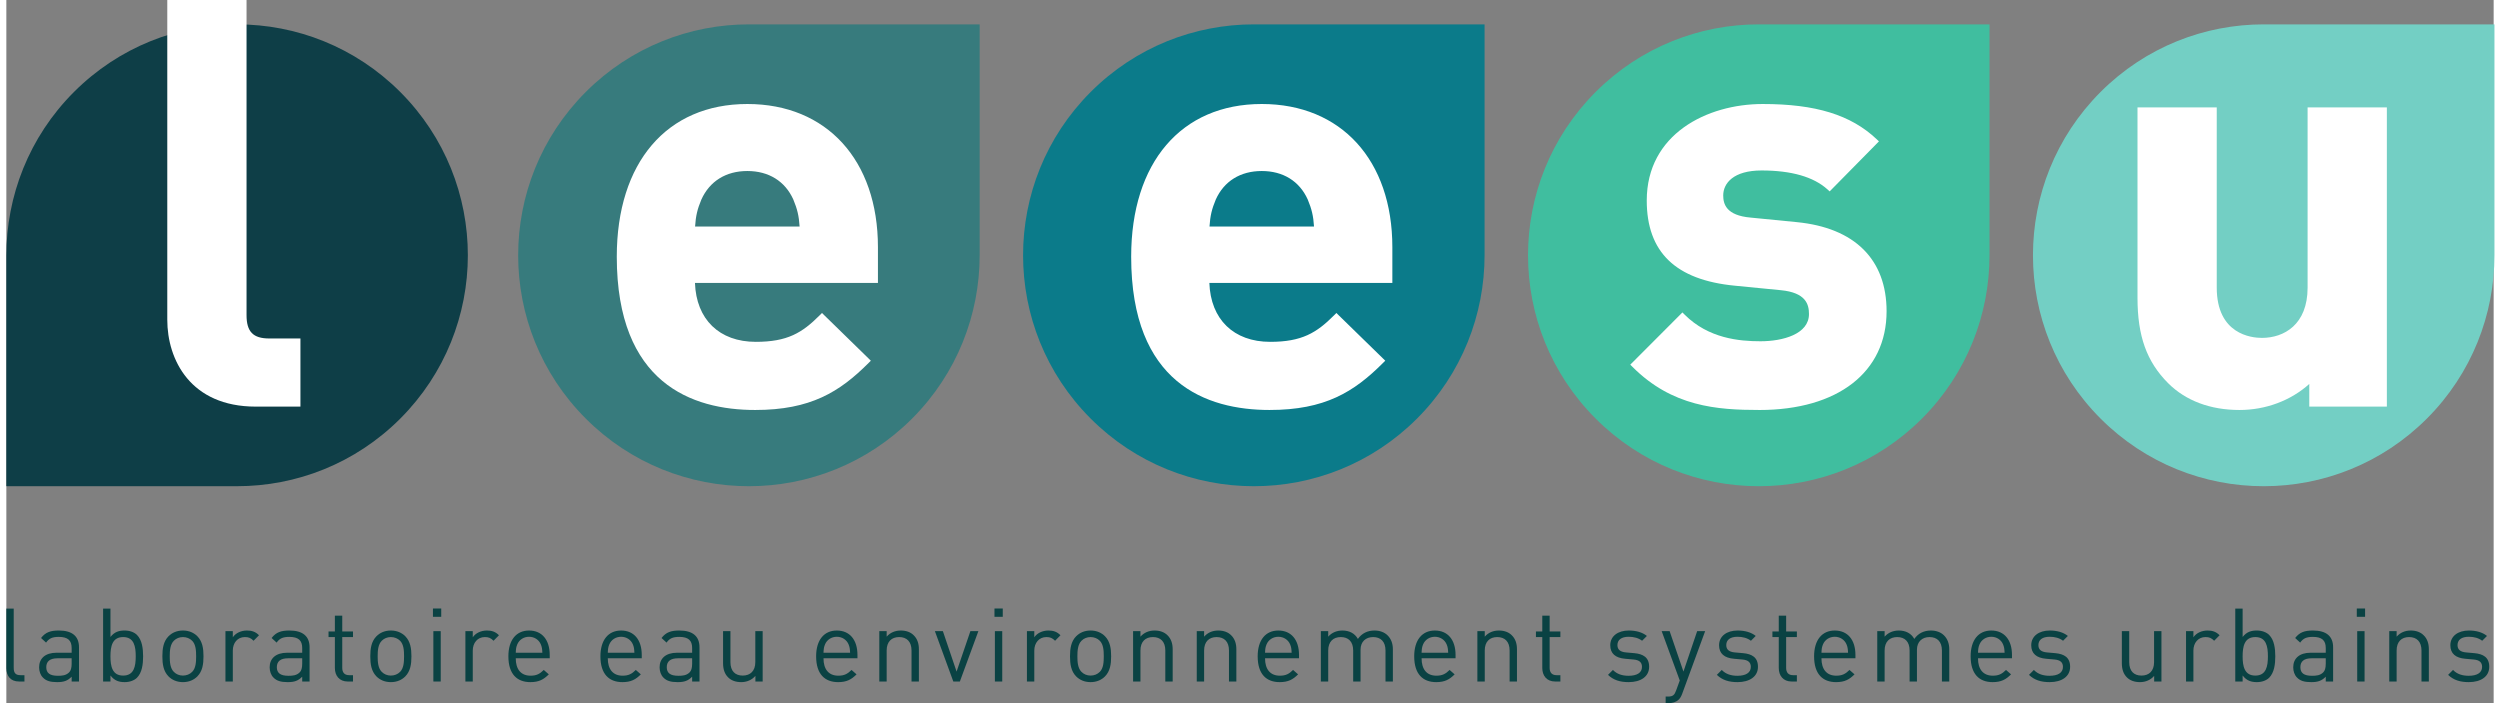 <?xml version="1.0" encoding="UTF-8" standalone="no"?>
<!-- Created with Inkscape (http://www.inkscape.org/) -->
<svg xmlns:dc="http://purl.org/dc/elements/1.1/" xmlns:cc="http://creativecommons.org/ns#" xmlns:rdf="http://www.w3.org/1999/02/22-rdf-syntax-ns#" xmlns:svg="http://www.w3.org/2000/svg" xmlns="http://www.w3.org/2000/svg" xmlns:sodipodi="http://sodipodi.sourceforge.net/DTD/sodipodi-0.dtd" xmlns:inkscape="http://www.inkscape.org/namespaces/inkscape" width="224" height="63" viewBox="0 0 283 80" id="svg2" inkscape:version="0.91 r13725" sodipodi:docname="leesu-logo.svg" inkscape:export-filename="C:\Users\leroux\Desktop\leesu-logo.png" inkscape:export-xdpi="299.89166" inkscape:export-ydpi="299.89166">
  <rect x="0" y="0" width="283" height="80" fill="#808080" stroke="none"/>
  <defs id="defs4"/>
  <g inkscape:label="Layer 1" inkscape:groupmode="layer" id="layer1" transform="translate(-202.879,-38.376)">
    <g transform="matrix(1.264,0,0,-1.265,202.879,118.376)" inkscape:label="ink_ext_XXXXXX" id="g4144">
      <g transform="scale(0.1,0.1)" id="g4146">
        <path inkscape:connector-curvature="0" id="path4148" style="fill:#377b7d;fill-opacity:1;fill-rule:nonzero;stroke:none" d="m 668.496,610.496 207.625,0 0,-207.5 c 0.031,-53.199 -20.223,-106.465 -60.808,-147.051 -81.133,-81.132 -212.668,-81.132 -293.77,0 -81.109,81.094 -81.109,212.602 0,293.731 40.582,40.586 93.801,60.851 146.953,60.82"/>
        <path inkscape:connector-curvature="0" id="path4150" style="fill:#0b7b8a;fill-opacity:1;fill-rule:nonzero;stroke:none" d="m 1122.98,610.496 207.63,0 0,-207.5 c 0.03,-53.199 -20.23,-106.465 -60.8,-147.051 -81.13,-81.132 -212.67,-81.132 -293.775,0 -81.113,81.094 -81.113,212.602 0,293.731 40.585,40.586 93.795,60.851 146.945,60.82"/>
        <path inkscape:connector-curvature="0" id="path4152" style="fill:#40be9f;fill-opacity:1;fill-rule:nonzero;stroke:none" d="m 1577.5,610.496 207.63,0 0,-207.5 c 0.04,-53.199 -20.22,-106.465 -60.81,-147.051 -81.13,-81.132 -212.66,-81.132 -293.76,0 -81.12,81.094 -81.12,212.602 0,293.731 40.59,40.586 93.8,60.851 146.94,60.82"/>
        <path inkscape:connector-curvature="0" id="path4154" style="fill:#73cfc4;fill-opacity:1;fill-rule:nonzero;stroke:none" d="m 2032.04,610.496 207.61,0 0,-207.5 c 0.04,-53.199 -20.22,-106.465 -60.8,-147.051 -81.13,-81.132 -212.67,-81.132 -293.77,0 -81.12,81.094 -81.12,212.602 0,293.731 40.59,40.586 93.79,60.851 146.96,60.82"/>
        <path inkscape:connector-curvature="0" id="path4156" style="fill:#0e3e47;fill-opacity:1;fill-rule:nonzero;stroke:none" d="m 207.645,195.105 -207.645,0 0,207.5 c -0.012,53.204 20.234,106.465 60.82,147.043 81.133,81.133 212.688,81.133 293.77,0 81.113,-81.093 81.113,-212.609 0,-293.742 -40.586,-40.562 -93.789,-60.84 -146.945,-60.801"/>
        <path inkscape:connector-curvature="0" id="path4158" style="fill:#ffffff;fill-opacity:1;fill-rule:nonzero;stroke:none" d="m 264.723,266.688 -40.219,0 c -58.785,0 -79.641,42.113 -79.641,78.175 l 0,287.547 71.348,0 0,-283.496 c 0,-14.859 5.914,-20.937 20.406,-20.937 l 28.106,0 0,-61.289"/>
        <path inkscape:connector-curvature="0" id="path4160" style="fill:#ffffff;fill-opacity:1;fill-rule:nonzero;stroke:none" d="m 619.957,428.633 94.09,0 c -0.602,9.57 -2.109,15.847 -5.684,24.383 -7.441,16.457 -22.136,25.578 -41.359,25.578 -19.207,0 -33.899,-9.121 -41.383,-25.656 -3.555,-8.458 -5.062,-14.735 -5.664,-24.305 l 0,0 z M 674.07,263.66 c -56.84,0 -124.597,23.918 -124.597,137.856 0,84.722 45.039,137.351 117.531,137.351 71.414,0 117.547,-50.539 117.547,-128.762 l 0,-32.156 -164.696,0 c 1.137,-32.785 21.887,-53 54.735,-53 28.48,0 41.734,8.059 57.605,23.957 l 1.985,1.985 2.008,-1.965 39.929,-38.938 2.047,-2.011 -2.019,-2.02 C 750.055,279.844 723.867,263.66 674.07,263.66 l 0,0"/>
        <path inkscape:connector-curvature="0" id="path4162" style="fill:#ffffff;fill-opacity:1;fill-rule:nonzero;stroke:none" d="m 1083.01,428.633 94.08,0 c -0.59,9.57 -2.1,15.847 -5.68,24.383 -7.44,16.457 -22.13,25.578 -41.36,25.578 -19.22,0 -33.92,-9.121 -41.38,-25.633 -3.55,-8.43 -5.06,-14.699 -5.66,-24.328 l 0,0 z m 54.11,-164.973 c -56.84,0 -124.62,23.918 -124.62,137.856 0,84.722 45.04,137.351 117.55,137.351 71.42,0 117.55,-50.539 117.55,-128.762 l 0,-32.156 -164.71,0 c 1.13,-32.785 21.89,-53 54.75,-53 28.48,0 41.73,8.059 57.6,23.957 l 1.99,1.985 2,-1.965 39.94,-38.938 2.05,-2.011 -2.04,-2.02 c -26.07,-26.113 -52.26,-42.297 -102.06,-42.297 l 0,0"/>
        <path inkscape:connector-curvature="0" id="path4164" style="fill:#ffffff;fill-opacity:1;fill-rule:nonzero;stroke:none" d="m 1577.95,263.66 c -38.18,0 -78.46,3 -114.18,38.762 l -2.01,2.004 2.01,2 42.93,42.976 2.01,2.004 2,-2.004 c 21.48,-21.453 49.24,-23.933 68.26,-23.933 20.13,0 43.65,6.406 43.65,24.472 0,8.829 -2.87,19.27 -25.23,21.454 l -41.45,4.054 c -53.4,5.11 -79.35,30.176 -79.35,76.641 0,59.621 54.11,86.777 104.4,86.777 47.65,0 79.25,-9.734 102.5,-31.609 l 2.11,-1.985 -2.02,-2.058 -40.43,-40.996 -1.9,-1.946 -2.03,1.825 c -12.51,11.261 -32.46,16.996 -59.26,16.996 -25.46,0 -34.54,-11.606 -34.54,-22.453 0,-7.625 2.55,-18.008 24.7,-19.93 l 41.45,-4.074 c 52.17,-5.059 80.9,-33.543 80.9,-80.176 0,-54.777 -43.89,-88.801 -114.52,-88.801 l 0,0"/>
        <path inkscape:connector-curvature="0" id="path4166" style="fill:#ffffff;fill-opacity:1;fill-rule:nonzero;stroke:none" d="m 2010.1,263.66 c -26.21,0 -48.42,8.332 -64.16,24.082 -19.35,19.367 -27.6,42.356 -27.6,76.856 l 0,171.23 71.33,0 0,-162.117 c 0,-41.945 31.12,-45.203 40.65,-45.203 19.88,0 41.13,11.883 41.13,45.203 l 0,162.117 71.35,0 0,-269.148 -69.83,0 0,20.398 c -16.62,-14.961 -39.14,-23.418 -62.87,-23.418 l 0,0"/>
        <path inkscape:connector-curvature="0" id="path4168" style="fill:#0a4243;fill-opacity:1;fill-rule:nonzero;stroke:none" d="M 11.508,19.434 C 3.598,19.434 0,24.59 0,31.484 L 0,85 l 6.633,0 0,-53.215 c 0,-4.422 1.473,-6.641 6.078,-6.641 l 3.586,0 0,-5.711 -4.789,0"/>
        <path inkscape:connector-curvature="0" id="path4170" style="fill:#0a4243;fill-opacity:1;fill-rule:nonzero;stroke:none" d="m 58.781,40.332 -12.707,0 c -6.82,0 -10.141,-2.766 -10.141,-8.008 0,-5.254 3.227,-7.734 10.41,-7.734 3.871,0 7.273,0.262 10.129,3.039 1.562,1.473 2.309,4.059 2.309,7.84 l 0,4.863 z m 0,-20.898 0,4.328 c -3.688,-3.695 -7.004,-4.875 -13.078,-4.875 -6.258,0 -9.945,1.18 -12.801,4.129 -2.215,2.207 -3.406,5.625 -3.406,9.211 0,7.93 5.527,13.094 15.645,13.094 l 13.641,0 0,4.328 c 0,6.621 -3.32,9.93 -11.598,9.93 -5.805,0 -8.758,-1.363 -11.426,-5.144 l -4.512,4.141 c 4.047,5.254 8.652,6.731 16.02,6.731 12.156,0 18.141,-5.246 18.141,-15.102 l 0,-30.77 -6.625,0"/>
        <path inkscape:connector-curvature="0" id="path4172" style="fill:#0a4243;fill-opacity:1;fill-rule:nonzero;stroke:none" d="m 105.141,59.414 c -9.864,0 -11.426,-8.477 -11.426,-17.316 0,-8.855 1.562,-17.324 11.426,-17.324 9.859,0 11.328,8.469 11.328,17.324 0,8.84 -1.469,17.316 -11.328,17.316 z M 117.578,22.832 c -2.402,-2.402 -6.457,-3.945 -11.055,-3.945 -4.98,0 -9.121,1.18 -12.808,5.965 l 0,-5.418 -6.625,0 0,65.566 6.625,0 0,-25.508 c 3.688,4.707 7.828,5.812 12.808,5.812 4.598,0 8.653,-1.566 11.055,-3.965 4.594,-4.613 5.527,-12.168 5.527,-19.242 0,-7.098 -0.933,-14.656 -5.527,-19.266"/>
        <path inkscape:connector-curvature="0" id="path4174" style="fill:#0a4243;fill-opacity:1;fill-rule:nonzero;stroke:none" d="m 167.246,56.094 c -2.109,2.121 -5.058,3.32 -8.285,3.32 -3.234,0 -6.078,-1.199 -8.199,-3.32 -3.313,-3.32 -3.684,-8.938 -3.684,-13.996 0,-5.086 0.371,-10.691 3.684,-13.992 2.121,-2.148 4.965,-3.332 8.199,-3.332 3.227,0 6.176,1.184 8.285,3.332 3.317,3.301 3.59,8.906 3.59,13.992 0,5.059 -0.273,10.676 -3.59,13.996 z m 4.695,-32.062 c -3.125,-3.133 -7.461,-5.145 -12.98,-5.145 -5.527,0 -9.863,2.012 -12.988,5.145 -4.61,4.707 -5.524,11.059 -5.524,18.066 0,6.996 0.914,13.332 5.524,18.047 3.125,3.125 7.461,5.16 12.988,5.16 5.519,0 9.855,-2.035 12.98,-5.16 4.614,-4.715 5.524,-11.051 5.524,-18.047 0,-7.008 -0.91,-13.359 -5.524,-18.066"/>
        <path inkscape:connector-curvature="0" id="path4176" style="fill:#0a4243;fill-opacity:1;fill-rule:nonzero;stroke:none" d="m 222.539,56.094 c -2.484,2.48 -4.324,3.32 -7.832,3.32 -6.633,0 -10.859,-5.266 -10.859,-12.156 l 0,-27.824 -6.629,0 0,45.301 6.629,0 0,-5.516 c 2.48,3.777 7.457,6.086 12.707,6.086 4.324,0 7.644,-1.027 10.867,-4.25 l -4.883,-4.961"/>
        <path inkscape:connector-curvature="0" id="path4178" style="fill:#0a4243;fill-opacity:1;fill-rule:nonzero;stroke:none" d="m 266.313,40.332 -12.719,0 c -6.809,0 -10.117,-2.766 -10.117,-8.008 0,-5.254 3.218,-7.734 10.402,-7.734 3.863,0 7.277,0.262 10.129,3.039 1.574,1.473 2.305,4.059 2.305,7.84 l 0,4.863 z m 0,-20.898 0,4.328 c -3.68,-3.695 -6.997,-4.875 -13.083,-4.875 -6.265,0 -9.949,1.18 -12.8,4.129 -2.211,2.207 -3.414,5.625 -3.414,9.211 0,7.93 5.527,13.094 15.672,13.094 l 13.625,0 0,4.328 c 0,6.621 -3.309,9.93 -11.61,9.93 -5.797,0 -8.746,-1.363 -11.422,-5.144 l -4.508,4.141 c 4.047,5.254 8.661,6.731 16.024,6.731 12.16,0 18.152,-5.246 18.152,-15.102 l 0,-30.77 -6.636,0"/>
        <path inkscape:connector-curvature="0" id="path4180" style="fill:#0a4243;fill-opacity:1;fill-rule:nonzero;stroke:none" d="m 307.328,19.434 c -7.738,0 -11.605,5.418 -11.605,12.148 l 0,27.832 -5.711,0 0,5.059 5.711,0 0,14.168 6.632,0 0,-14.168 9.676,0 0,-5.059 -9.676,0 0,-27.629 c 0,-4.156 1.938,-6.641 6.165,-6.641 l 3.511,0 0,-5.711 -4.703,0"/>
        <path inkscape:connector-curvature="0" id="path4182" style="fill:#0a4243;fill-opacity:1;fill-rule:nonzero;stroke:none" d="m 354.41,56.094 c -2.121,2.121 -5.07,3.32 -8.297,3.32 -3.218,0 -6.07,-1.199 -8.187,-3.32 -3.321,-3.32 -3.688,-8.938 -3.688,-13.996 0,-5.086 0.367,-10.691 3.688,-13.992 2.117,-2.148 4.969,-3.332 8.187,-3.332 3.227,0 6.176,1.184 8.297,3.332 3.317,3.301 3.586,8.906 3.586,13.992 0,5.059 -0.269,10.676 -3.586,13.996 z m 4.695,-32.062 c -3.132,-3.133 -7.468,-5.145 -12.992,-5.145 -5.527,0 -9.851,2.012 -12.976,5.145 -4.614,4.707 -5.532,11.059 -5.532,18.066 0,6.996 0.918,13.332 5.532,18.047 3.125,3.125 7.449,5.16 12.976,5.16 5.524,0 9.86,-2.035 12.992,-5.16 4.606,-4.715 5.528,-11.051 5.528,-18.047 0,-7.008 -0.922,-13.359 -5.528,-18.066"/>
        <path inkscape:connector-curvature="0" id="path4184" style="fill:#0a4243;fill-opacity:1;fill-rule:nonzero;stroke:none" d="m 384.375,19.434 0,45.301 6.625,0 0,-45.301 -6.625,0 z m -0.371,58.203 0,7.469 7.457,0 0,-7.469 -7.457,0"/>
        <path inkscape:connector-curvature="0" id="path4186" style="fill:#0a4243;fill-opacity:1;fill-rule:nonzero;stroke:none" d="m 438.547,56.094 c -2.496,2.48 -4.336,3.32 -7.828,3.32 -6.633,0 -10.875,-5.266 -10.875,-12.156 l 0,-27.824 -6.637,0 0,45.301 6.637,0 0,-5.516 c 2.492,3.777 7.461,6.086 12.719,6.086 4.324,0 7.636,-1.027 10.855,-4.25 l -4.871,-4.961"/>
        <path inkscape:connector-curvature="0" id="path4188" style="fill:#0a4243;fill-opacity:1;fill-rule:nonzero;stroke:none" d="m 481.098,52.859 c -1.75,4.152 -5.805,6.82 -10.59,6.82 -4.789,0 -8.844,-2.668 -10.59,-6.82 -1.008,-2.488 -1.203,-3.856 -1.379,-7.539 l 23.945,0 c -0.187,3.684 -0.367,5.051 -1.386,7.539 z M 458.539,40.332 c 0,-9.949 4.691,-15.652 13.352,-15.652 5.242,0 8.285,1.582 11.875,5.164 l 4.519,-3.965 c -4.601,-4.609 -8.844,-6.992 -16.574,-6.992 -11.977,0 -19.801,7.168 -19.801,23.211 0,14.629 7.082,23.207 18.598,23.207 11.699,0 18.609,-8.469 18.609,-21.926 l 0,-3.047 -30.578,0"/>
        <path inkscape:connector-curvature="0" id="path4190" style="fill:#0a4243;fill-opacity:1;fill-rule:nonzero;stroke:none" d="m 563.949,52.859 c -1.754,4.152 -5.804,6.82 -10.59,6.82 -4.789,0 -8.847,-2.668 -10.601,-6.82 -1.012,-2.488 -1.192,-3.856 -1.371,-7.539 l 23.945,0 c -0.187,3.684 -0.371,5.051 -1.383,7.539 z M 541.387,40.332 c 0,-9.949 4.687,-15.652 13.355,-15.652 5.242,0 8.281,1.582 11.875,5.164 l 4.512,-3.965 c -4.598,-4.609 -8.844,-6.992 -16.578,-6.992 -11.961,0 -19.801,7.168 -19.801,23.211 0,14.629 7.098,23.207 18.609,23.207 11.696,0 18.598,-8.469 18.598,-21.926 l 0,-3.047 -30.57,0"/>
        <path inkscape:connector-curvature="0" id="path4192" style="fill:#0a4243;fill-opacity:1;fill-rule:nonzero;stroke:none" d="m 617.309,40.332 -12.715,0 c -6.813,0 -10.129,-2.766 -10.129,-8.008 0,-5.254 3.223,-7.734 10.406,-7.734 3.867,0 7.277,0.262 10.129,3.039 1.566,1.473 2.309,4.059 2.309,7.84 l 0,4.863 z m 0,-20.898 0,4.328 c -3.688,-3.695 -7.004,-4.875 -13.079,-4.875 -6.261,0 -9.949,1.18 -12.808,4.129 -2.207,2.207 -3.402,5.625 -3.402,9.211 0,7.93 5.519,13.094 15.652,13.094 l 13.637,0 0,4.328 c 0,6.621 -3.321,9.93 -11.61,9.93 -5.804,0 -8.758,-1.363 -11.418,-5.144 l -4.511,4.141 c 4.054,5.254 8.652,6.731 16.023,6.731 12.156,0 18.145,-5.246 18.145,-15.102 l 0,-30.77 -6.629,0"/>
        <path inkscape:connector-curvature="0" id="path4194" style="fill:#0a4243;fill-opacity:1;fill-rule:nonzero;stroke:none" d="m 674.254,19.434 0,5.059 c -3.231,-3.684 -7.731,-5.606 -12.805,-5.606 -4.879,0 -8.929,1.465 -11.691,4.227 -3.219,3.148 -4.606,7.473 -4.606,12.715 l 0,28.906 6.633,0 0,-27.898 c 0,-8.008 4.235,-12.062 11.051,-12.062 6.812,0 11.336,4.141 11.336,12.062 l 0,27.898 6.625,0 0,-45.301 -6.543,0"/>
        <path inkscape:connector-curvature="0" id="path4196" style="fill:#0a4243;fill-opacity:1;fill-rule:nonzero;stroke:none" d="m 758.113,52.859 c -1.746,4.152 -5.8,6.82 -10.586,6.82 -4.789,0 -8.839,-2.668 -10.593,-6.82 -1.016,-2.488 -1.196,-3.856 -1.387,-7.539 l 23.945,0 c -0.176,3.684 -0.371,5.051 -1.379,7.539 z M 735.547,40.332 c 0,-9.949 4.695,-15.652 13.359,-15.652 5.25,0 8.289,1.582 11.887,5.164 l 4.504,-3.965 c -4.606,-4.609 -8.836,-6.992 -16.574,-6.992 -11.977,0 -19.805,7.168 -19.805,23.211 0,14.629 7.094,23.207 18.609,23.207 11.696,0 18.594,-8.469 18.594,-21.926 l 0,-3.047 -30.574,0"/>
        <path inkscape:connector-curvature="0" id="path4198" style="fill:#0a4243;fill-opacity:1;fill-rule:nonzero;stroke:none" d="m 814.785,19.434 0,27.902 c 0,8.016 -4.324,12.078 -11.137,12.078 -6.824,0 -11.242,-4.149 -11.242,-12.078 l 0,-27.902 -6.629,0 0,45.301 6.629,0 0,-4.961 c 3.219,3.684 7.645,5.531 12.711,5.531 4.879,0 8.844,-1.477 11.606,-4.25 3.218,-3.125 4.695,-7.363 4.695,-12.609 l 0,-29.012 -6.633,0"/>
        <path inkscape:connector-curvature="0" id="path4200" style="fill:#0a4243;fill-opacity:1;fill-rule:nonzero;stroke:none" d="m 858.297,19.434 -5.895,0 -16.578,45.301 7.184,0 12.34,-36.375 12.433,36.375 7.184,0 -16.668,-45.301"/>
        <path inkscape:connector-curvature="0" id="path4202" style="fill:#0a4243;fill-opacity:1;fill-rule:nonzero;stroke:none" d="m 889.824,19.434 0,45.301 6.629,0 0,-45.301 -6.629,0 z m -0.367,58.203 0,7.469 7.457,0 0,-7.469 -7.457,0"/>
        <path inkscape:connector-curvature="0" id="path4204" style="fill:#0a4243;fill-opacity:1;fill-rule:nonzero;stroke:none" d="m 944,56.094 c -2.496,2.48 -4.336,3.32 -7.832,3.32 -6.637,0 -10.871,-5.266 -10.871,-12.156 l 0,-27.824 -6.629,0 0,45.301 6.629,0 0,-5.516 c 2.492,3.777 7.453,6.086 12.711,6.086 4.328,0 7.637,-1.027 10.863,-4.25 L 944,56.094"/>
        <path inkscape:connector-curvature="0" id="path4206" style="fill:#0a4243;fill-opacity:1;fill-rule:nonzero;stroke:none" d="m 984.246,56.094 c -2.113,2.121 -5.062,3.32 -8.289,3.32 -3.223,0 -6.074,-1.199 -8.187,-3.32 -3.317,-3.32 -3.684,-8.938 -3.684,-13.996 0,-5.086 0.367,-10.691 3.684,-13.992 2.113,-2.148 4.964,-3.332 8.187,-3.332 3.227,0 6.176,1.184 8.289,3.332 3.32,3.301 3.59,8.906 3.59,13.992 0,5.059 -0.27,10.676 -3.59,13.996 z m 4.695,-32.062 c -3.121,-3.133 -7.457,-5.145 -12.984,-5.145 -5.523,0 -9.852,2.012 -12.977,5.145 -4.617,4.707 -5.531,11.059 -5.531,18.066 0,6.996 0.914,13.332 5.531,18.047 3.125,3.125 7.454,5.16 12.977,5.16 5.527,0 9.863,-2.035 12.984,-5.16 4.618,-4.715 5.528,-11.051 5.528,-18.047 0,-7.008 -0.91,-13.359 -5.528,-18.066"/>
        <path inkscape:connector-curvature="0" id="path4208" style="fill:#0a4243;fill-opacity:1;fill-rule:nonzero;stroke:none" d="m 1043.23,19.434 0,27.902 c 0,8.016 -4.33,12.078 -11.15,12.078 -6.81,0 -11.23,-4.149 -11.23,-12.078 l 0,-27.902 -6.63,0 0,45.301 6.63,0 0,-4.961 c 3.22,3.684 7.64,5.531 12.7,5.531 4.89,0 8.84,-1.477 11.62,-4.25 3.21,-3.125 4.69,-7.363 4.69,-12.609 l 0,-29.012 -6.63,0"/>
        <path inkscape:connector-curvature="0" id="path4210" style="fill:#0a4243;fill-opacity:1;fill-rule:nonzero;stroke:none" d="m 1100.54,19.434 0,27.902 c 0,8.016 -4.33,12.078 -11.14,12.078 -6.82,0 -11.24,-4.149 -11.24,-12.078 l 0,-27.902 -6.63,0 0,45.301 6.63,0 0,-4.961 c 3.23,3.684 7.65,5.531 12.72,5.531 4.87,0 8.84,-1.477 11.6,-4.25 3.22,-3.125 4.7,-7.363 4.7,-12.609 l 0,-29.012 -6.64,0"/>
        <path inkscape:connector-curvature="0" id="path4212" style="fill:#0a4243;fill-opacity:1;fill-rule:nonzero;stroke:none" d="m 1155.57,52.859 c -1.76,4.152 -5.82,6.82 -10.6,6.82 -4.79,0 -8.84,-2.668 -10.59,-6.82 -1.02,-2.488 -1.2,-3.856 -1.38,-7.539 l 23.95,0 c -0.19,3.684 -0.36,5.051 -1.38,7.539 z M 1133,40.332 c 0,-9.949 4.7,-15.652 13.35,-15.652 5.26,0 8.29,1.582 11.88,5.164 l 4.52,-3.965 c -4.61,-4.609 -8.84,-6.992 -16.58,-6.992 -11.98,0 -19.8,7.168 -19.8,23.211 0,14.629 7.09,23.207 18.6,23.207 11.7,0 18.61,-8.469 18.61,-21.926 l 0,-3.047 -30.58,0"/>
        <path inkscape:connector-curvature="0" id="path4214" style="fill:#0a4243;fill-opacity:1;fill-rule:nonzero;stroke:none" d="m 1241.43,19.434 0,27.902 c 0,8.016 -4.33,12.078 -11.13,12.078 -6.64,0 -11.33,-4.149 -11.33,-11.348 l 0,-28.633 -6.64,0 0,27.902 c 0,8.016 -4.34,12.078 -11.14,12.078 -6.83,0 -11.33,-4.149 -11.33,-12.078 l 0,-27.902 -6.63,0 0,45.301 6.63,0 0,-4.961 c 3.23,3.684 7.73,5.531 12.8,5.531 6.27,0 11.14,-2.59 13.91,-7.562 3.49,4.973 8.57,7.562 14.92,7.562 4.87,0 8.93,-1.566 11.7,-4.25 3.22,-3.125 4.88,-7.363 4.88,-12.609 l 0,-29.012 -6.64,0"/>
        <path inkscape:connector-curvature="0" id="path4216" style="fill:#0a4243;fill-opacity:1;fill-rule:nonzero;stroke:none" d="m 1296.47,52.859 c -1.76,4.152 -5.81,6.82 -10.6,6.82 -4.79,0 -8.83,-2.668 -10.59,-6.82 -1,-2.488 -1.19,-3.856 -1.37,-7.539 l 23.95,0 c -0.2,3.684 -0.37,5.051 -1.39,7.539 z M 1273.91,40.332 c 0,-9.949 4.69,-15.652 13.34,-15.652 5.25,0 8.3,1.582 11.89,5.164 l 4.52,-3.965 c -4.61,-4.609 -8.85,-6.992 -16.58,-6.992 -11.98,0 -19.81,7.168 -19.81,23.211 0,14.629 7.09,23.207 18.6,23.207 11.7,0 18.62,-8.469 18.62,-21.926 l 0,-3.047 -30.58,0"/>
        <path inkscape:connector-curvature="0" id="path4218" style="fill:#0a4243;fill-opacity:1;fill-rule:nonzero;stroke:none" d="m 1353.15,19.434 0,27.902 c 0,8.016 -4.34,12.078 -11.15,12.078 -6.82,0 -11.23,-4.149 -11.23,-12.078 l 0,-27.902 -6.64,0 0,45.301 6.64,0 0,-4.961 c 3.22,3.684 7.64,5.531 12.7,5.531 4.89,0 8.84,-1.477 11.61,-4.25 3.23,-3.125 4.69,-7.363 4.69,-12.609 l 0,-29.012 -6.62,0"/>
        <path inkscape:connector-curvature="0" id="path4220" style="fill:#0a4243;fill-opacity:1;fill-rule:nonzero;stroke:none" d="m 1394.17,19.434 c -7.74,0 -11.61,5.418 -11.61,12.148 l 0,27.832 -5.72,0 0,5.059 5.72,0 0,14.168 6.62,0 0,-14.168 9.67,0 0,-5.059 -9.67,0 0,-27.629 c 0,-4.156 1.95,-6.641 6.18,-6.641 l 3.49,0 0,-5.711 -4.68,0"/>
        <path inkscape:connector-curvature="0" id="path4222" style="fill:#0a4243;fill-opacity:1;fill-rule:nonzero;stroke:none" d="m 1460.32,18.887 c -7.64,0 -13.64,1.75 -18.6,6.535 l 4.43,4.422 c 3.58,-3.789 8.46,-5.254 14.08,-5.254 7.46,0 12.07,2.668 12.07,8.008 0,3.973 -2.3,6.172 -7.56,6.629 l -7.45,0.656 c -8.85,0.731 -13.54,4.695 -13.54,12.168 0,8.262 7,13.254 16.67,13.254 6.44,0 12.25,-1.566 16.3,-4.883 l -4.33,-4.328 c -3.22,2.48 -7.37,3.586 -12.07,3.586 -6.62,0 -10.12,-2.844 -10.12,-7.461 0,-3.859 2.21,-6.164 7.91,-6.645 l 7.29,-0.633 c 7.91,-0.731 13.34,-3.781 13.34,-12.258 0,-8.738 -7.46,-13.797 -18.42,-13.797"/>
        <path inkscape:connector-curvature="0" id="path4224" style="fill:#0a4243;fill-opacity:1;fill-rule:nonzero;stroke:none" d="M 1508.52,8.477 C 1507.6,5.996 1506.6,4.324 1505.3,3.125 1502.92,0.828 1499.68,0 1496.45,0 l -2.85,0 0,5.898 2.03,0 c 4.61,0 5.98,1.465 7.46,5.625 l 3.22,8.828 -16.29,44.383 7.17,0 12.44,-36.375 12.35,36.375 7.18,0 -20.64,-56.258"/>
        <path inkscape:connector-curvature="0" id="path4226" style="fill:#0a4243;fill-opacity:1;fill-rule:nonzero;stroke:none" d="m 1558.29,18.887 c -7.64,0 -13.64,1.75 -18.6,6.535 l 4.42,4.422 c 3.59,-3.789 8.47,-5.254 14.08,-5.254 7.46,0 12.08,2.668 12.08,8.008 0,3.973 -2.32,6.172 -7.57,6.629 l -7.45,0.656 c -8.84,0.731 -13.55,4.695 -13.55,12.168 0,8.262 7,13.254 16.68,13.254 6.45,0 12.25,-1.566 16.31,-4.883 l -4.33,-4.328 c -3.24,2.48 -7.38,3.586 -12.07,3.586 -6.64,0 -10.12,-2.844 -10.12,-7.461 0,-3.859 2.21,-6.164 7.9,-6.645 l 7.28,-0.633 c 7.92,-0.731 13.35,-3.781 13.35,-12.258 0,-8.738 -7.46,-13.797 -18.41,-13.797"/>
        <path inkscape:connector-curvature="0" id="path4228" style="fill:#0a4243;fill-opacity:1;fill-rule:nonzero;stroke:none" d="m 1607.04,19.434 c -7.74,0 -11.61,5.418 -11.61,12.148 l 0,27.832 -5.72,0 0,5.059 5.72,0 0,14.168 6.63,0 0,-14.168 9.67,0 0,-5.059 -9.67,0 0,-27.629 c 0,-4.156 1.94,-6.641 6.17,-6.641 l 3.5,0 0,-5.711 -4.69,0"/>
        <path inkscape:connector-curvature="0" id="path4230" style="fill:#0a4243;fill-opacity:1;fill-rule:nonzero;stroke:none" d="m 1656.41,52.859 c -1.76,4.152 -5.8,6.82 -10.58,6.82 -4.8,0 -8.85,-2.668 -10.59,-6.82 -1.02,-2.488 -1.21,-3.856 -1.39,-7.539 l 23.95,0 c -0.2,3.684 -0.37,5.051 -1.39,7.539 z M 1633.85,40.332 c 0,-9.949 4.69,-15.652 13.36,-15.652 5.24,0 8.28,1.582 11.88,5.164 l 4.51,-3.965 c -4.61,-4.609 -8.84,-6.992 -16.58,-6.992 -11.98,0 -19.8,7.168 -19.8,23.211 0,14.629 7.09,23.207 18.61,23.207 11.69,0 18.6,-8.469 18.6,-21.926 l 0,-3.047 -30.58,0"/>
        <path inkscape:connector-curvature="0" id="path4232" style="fill:#0a4243;fill-opacity:1;fill-rule:nonzero;stroke:none" d="m 1742.29,19.434 0,27.902 c 0,8.016 -4.34,12.078 -11.15,12.078 -6.62,0 -11.33,-4.149 -11.33,-11.348 l 0,-28.633 -6.62,0 0,27.902 c 0,8.016 -4.34,12.078 -11.15,12.078 -6.82,0 -11.33,-4.149 -11.33,-12.078 l 0,-27.902 -6.63,0 0,45.301 6.63,0 0,-4.961 c 3.22,3.684 7.73,5.531 12.8,5.531 6.27,0 11.14,-2.59 13.91,-7.562 3.49,4.973 8.56,7.562 14.92,7.562 4.87,0 8.93,-1.566 11.7,-4.25 3.22,-3.125 4.87,-7.363 4.87,-12.609 l 0,-29.012 -6.62,0"/>
        <path inkscape:connector-curvature="0" id="path4234" style="fill:#0a4243;fill-opacity:1;fill-rule:nonzero;stroke:none" d="m 1797.32,52.859 c -1.75,4.152 -5.81,6.82 -10.6,6.82 -4.78,0 -8.84,-2.668 -10.58,-6.82 -1.01,-2.488 -1.2,-3.856 -1.38,-7.539 l 23.95,0 c -0.19,3.684 -0.38,5.051 -1.39,7.539 z M 1774.76,40.332 c 0,-9.949 4.7,-15.652 13.35,-15.652 5.24,0 8.28,1.582 11.88,5.164 l 4.51,-3.965 c -4.6,-4.609 -8.83,-6.992 -16.58,-6.992 -11.97,0 -19.79,7.168 -19.79,23.211 0,14.629 7.09,23.207 18.59,23.207 11.7,0 18.62,-8.469 18.62,-21.926 l 0,-3.047 -30.58,0"/>
        <path inkscape:connector-curvature="0" id="path4236" style="fill:#0a4243;fill-opacity:1;fill-rule:nonzero;stroke:none" d="m 1839.26,18.887 c -7.65,0 -13.63,1.75 -18.61,6.535 l 4.41,4.422 c 3.61,-3.789 8.48,-5.254 14.11,-5.254 7.46,0 12.06,2.668 12.06,8.008 0,3.973 -2.3,6.172 -7.54,6.629 l -7.47,0.656 c -8.84,0.731 -13.54,4.695 -13.54,12.168 0,8.262 7,13.254 16.67,13.254 6.45,0 12.24,-1.566 16.3,-4.883 l -4.33,-4.328 c -3.21,2.48 -7.37,3.586 -12.06,3.586 -6.63,0 -10.13,-2.844 -10.13,-7.461 0,-3.859 2.2,-6.164 7.93,-6.645 l 7.26,-0.633 c 7.92,-0.731 13.36,-3.781 13.36,-12.258 0,-8.738 -7.46,-13.797 -18.42,-13.797"/>
        <path inkscape:connector-curvature="0" id="path4238" style="fill:#0a4243;fill-opacity:1;fill-rule:nonzero;stroke:none" d="m 1933.34,19.434 0,5.059 c -3.22,-3.684 -7.73,-5.606 -12.8,-5.606 -4.87,0 -8.93,1.465 -11.7,4.227 -3.22,3.148 -4.6,7.473 -4.6,12.715 l 0,28.906 6.64,0 0,-27.898 c 0,-8.008 4.22,-12.062 11.05,-12.062 6.81,0 11.32,4.141 11.32,12.062 l 0,27.898 6.64,0 0,-45.301 -6.55,0"/>
        <path inkscape:connector-curvature="0" id="path4240" style="fill:#0a4243;fill-opacity:1;fill-rule:nonzero;stroke:none" d="m 1987.34,56.094 c -2.48,2.48 -4.33,3.32 -7.82,3.32 -6.63,0 -10.86,-5.266 -10.86,-12.156 l 0,-27.824 -6.64,0 0,45.301 6.64,0 0,-5.516 c 2.48,3.777 7.46,6.086 12.69,6.086 4.34,0 7.66,-1.027 10.88,-4.25 l -4.89,-4.961"/>
        <path inkscape:connector-curvature="0" id="path4242" style="fill:#0a4243;fill-opacity:1;fill-rule:nonzero;stroke:none" d="m 2024.4,59.414 c -9.86,0 -11.43,-8.477 -11.43,-17.316 0,-8.855 1.57,-17.324 11.43,-17.324 9.86,0 11.33,8.469 11.33,17.324 0,8.84 -1.47,17.316 -11.33,17.316 z m 12.44,-36.582 c -2.4,-2.402 -6.46,-3.945 -11.05,-3.945 -4.98,0 -9.12,1.18 -12.82,5.965 l 0,-5.418 -6.62,0 0,65.566 6.62,0 0,-25.508 c 3.7,4.707 7.84,5.812 12.82,5.812 4.59,0 8.65,-1.566 11.05,-3.965 4.59,-4.613 5.52,-12.168 5.52,-19.242 0,-7.098 -0.93,-14.656 -5.52,-19.266"/>
        <path inkscape:connector-curvature="0" id="path4244" style="fill:#0a4243;fill-opacity:1;fill-rule:nonzero;stroke:none" d="m 2087.79,40.332 -12.71,0 c -6.81,0 -10.13,-2.766 -10.13,-8.008 0,-5.254 3.22,-7.734 10.41,-7.734 3.86,0 7.27,0.262 10.13,3.039 1.57,1.473 2.3,4.059 2.3,7.84 l 0,4.863 z m 0,-20.898 0,4.328 c -3.68,-3.695 -7,-4.875 -13.08,-4.875 -6.26,0 -9.94,1.18 -12.79,4.129 -2.22,2.207 -3.41,5.625 -3.41,9.211 0,7.93 5.52,13.094 15.65,13.094 l 13.63,0 0,4.328 c 0,6.621 -3.31,9.93 -11.59,9.93 -5.81,0 -8.76,-1.363 -11.43,-5.144 l -4.51,4.141 c 4.04,5.254 8.65,6.731 16.01,6.731 12.17,0 18.15,-5.246 18.15,-15.102 l 0,-30.77 -6.63,0"/>
        <path inkscape:connector-curvature="0" id="path4246" style="fill:#0a4243;fill-opacity:1;fill-rule:nonzero;stroke:none" d="m 2116.1,19.434 0,45.301 6.63,0 0,-45.301 -6.63,0 z m -0.37,58.203 0,7.469 7.46,0 0,-7.469 -7.46,0"/>
        <path inkscape:connector-curvature="0" id="path4248" style="fill:#0a4243;fill-opacity:1;fill-rule:nonzero;stroke:none" d="m 2173.97,19.434 0,27.902 c 0,8.016 -4.34,12.078 -11.15,12.078 -6.82,0 -11.23,-4.149 -11.23,-12.078 l 0,-27.902 -6.64,0 0,45.301 6.64,0 0,-4.961 c 3.22,3.684 7.63,5.531 12.69,5.531 4.89,0 8.85,-1.477 11.61,-4.25 3.24,-3.125 4.7,-7.363 4.7,-12.609 l 0,-29.012 -6.62,0"/>
        <path inkscape:connector-curvature="0" id="path4250" style="fill:#0a4243;fill-opacity:1;fill-rule:nonzero;stroke:none" d="m 2216.54,18.887 c -7.65,0 -13.63,1.75 -18.61,6.535 l 4.43,4.422 c 3.58,-3.789 8.47,-5.254 14.09,-5.254 7.45,0 12.07,2.668 12.07,8.008 0,3.973 -2.3,6.172 -7.56,6.629 l -7.46,0.656 c -8.85,0.731 -13.54,4.695 -13.54,12.168 0,8.262 7,13.254 16.67,13.254 6.44,0 12.25,-1.566 16.3,-4.883 l -4.33,-4.328 c -3.22,2.48 -7.36,3.586 -12.06,3.586 -6.63,0 -10.13,-2.844 -10.13,-7.461 0,-3.859 2.21,-6.164 7.91,-6.645 l 7.29,-0.633 c 7.92,-0.731 13.35,-3.781 13.35,-12.258 0,-8.738 -7.46,-13.797 -18.42,-13.797"/>
      </g>
    </g>
  </g>
</svg>
